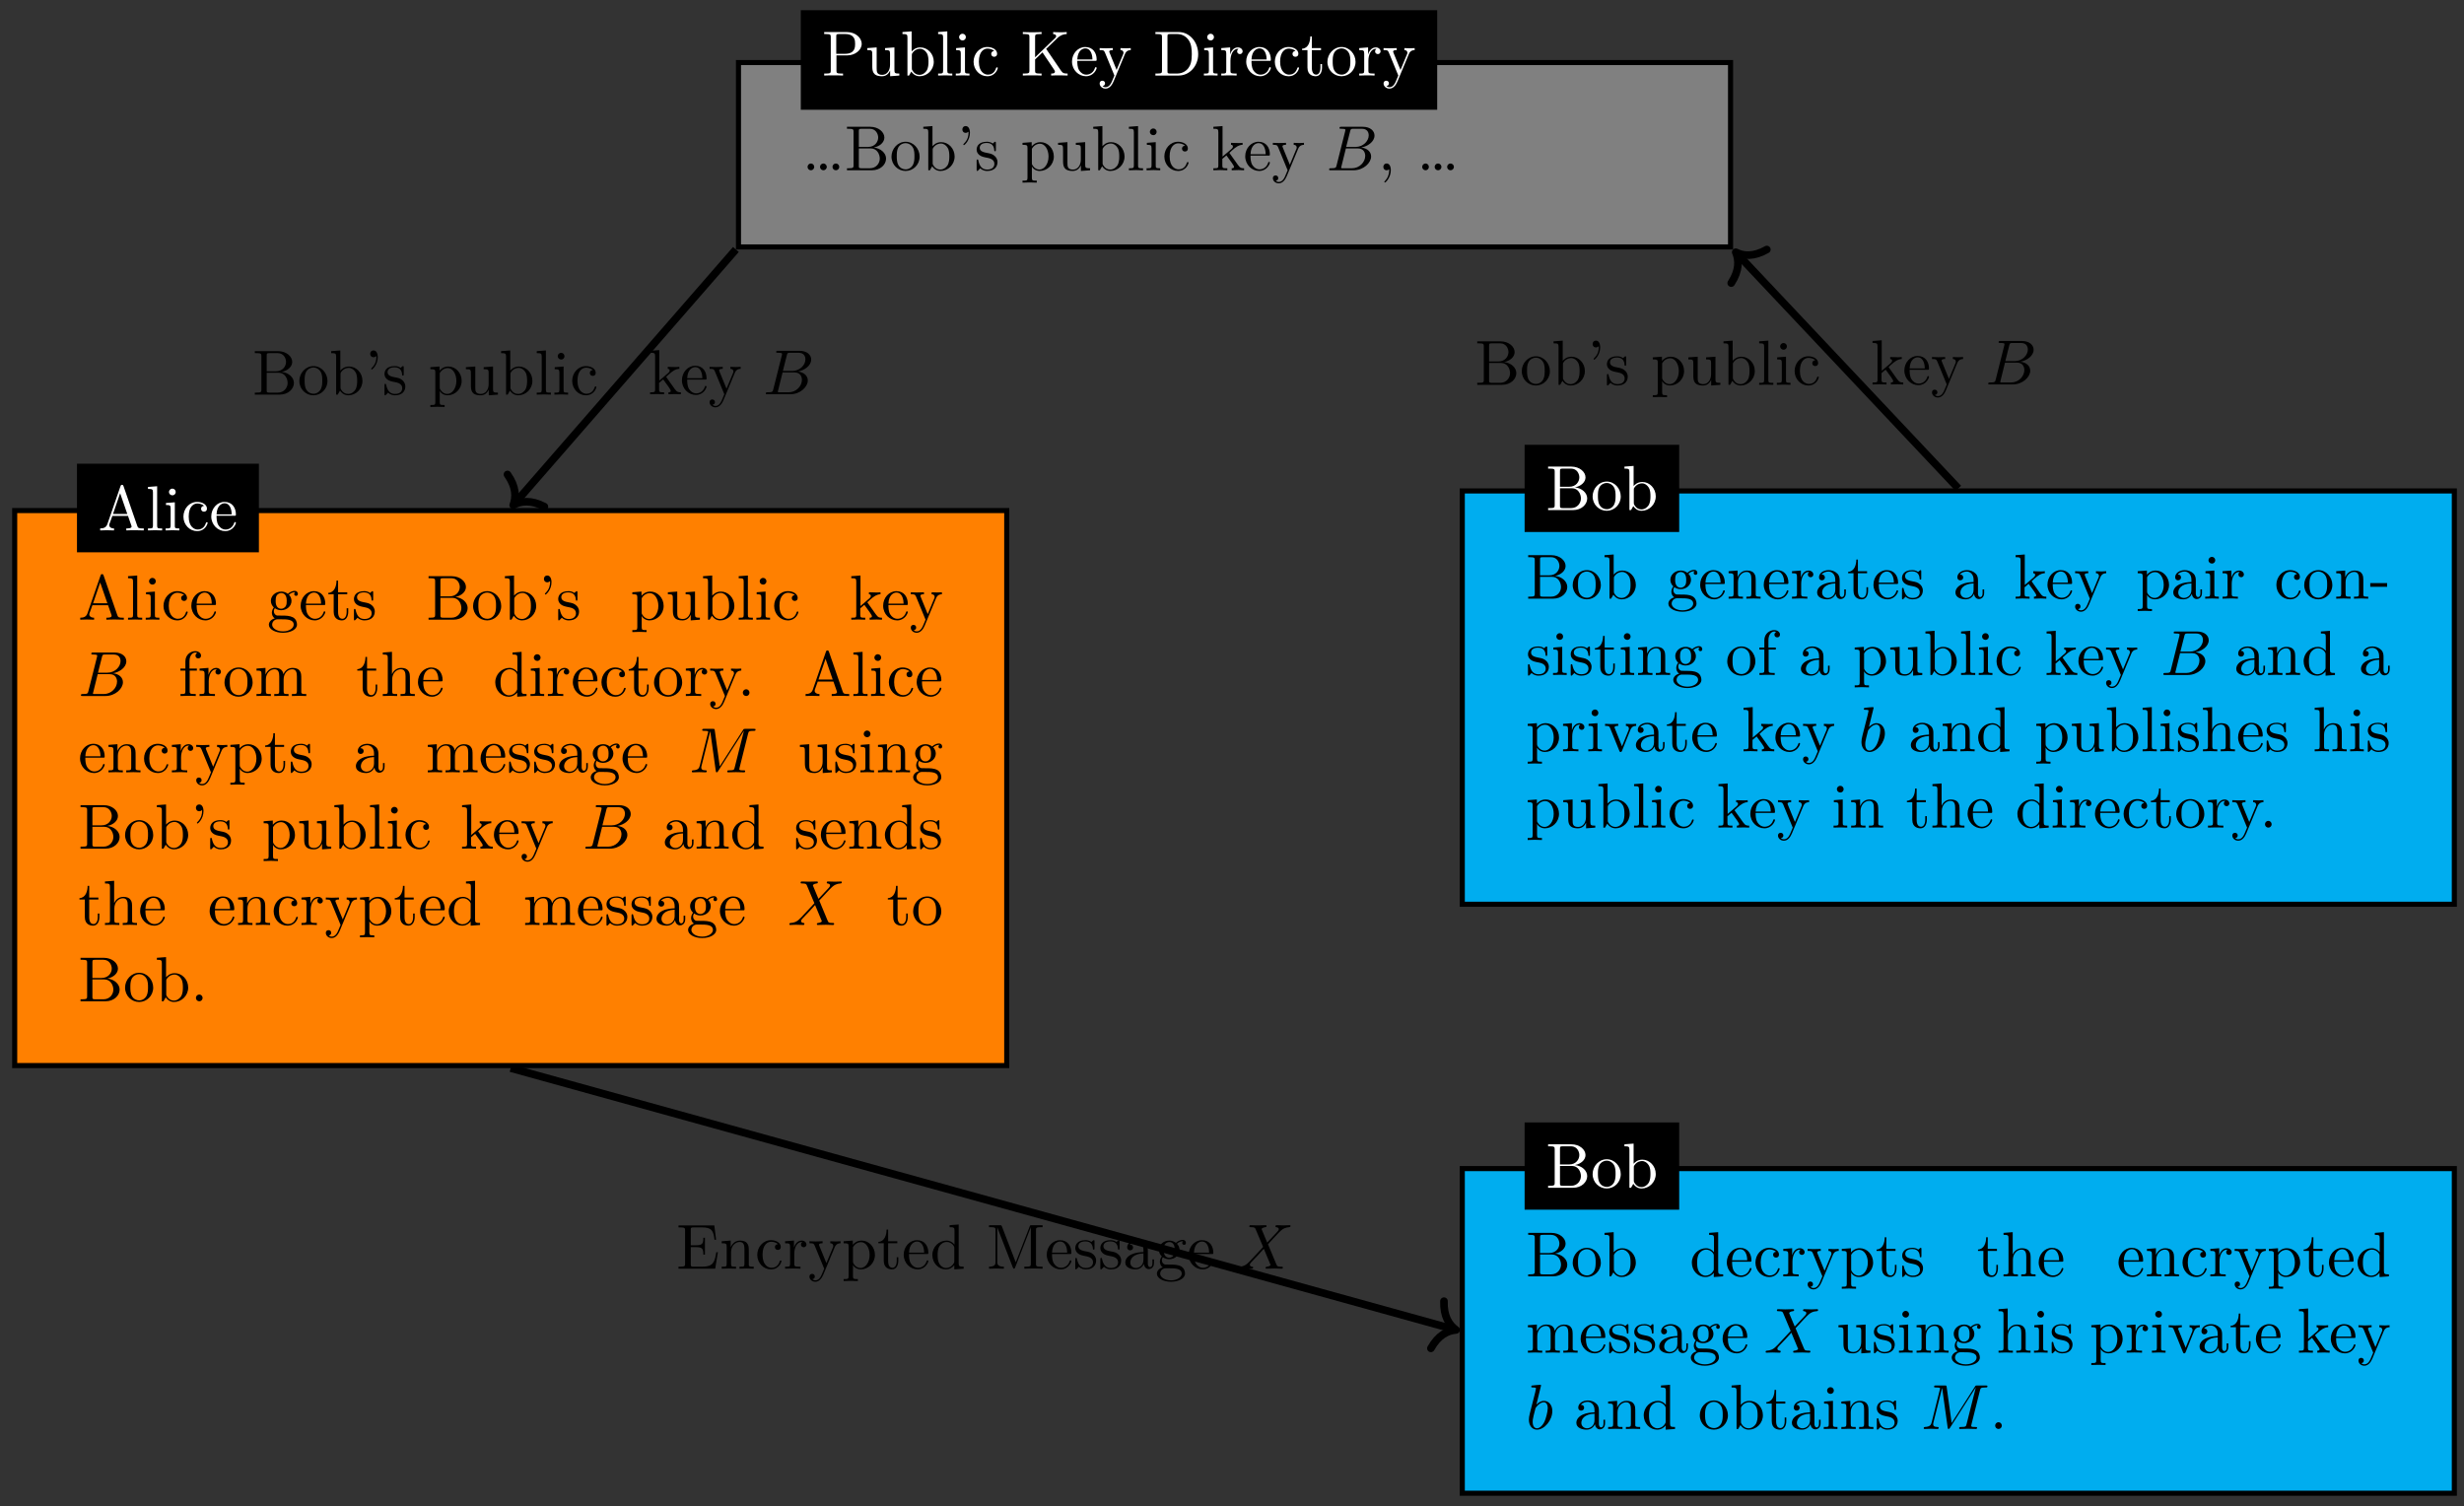 <?xml version="1.0" encoding="UTF-8"?>
<svg xmlns="http://www.w3.org/2000/svg" xmlns:xlink="http://www.w3.org/1999/xlink" width="386" height="236" viewBox="0 0 386 236">
<rect x="0" y="0" width="386" height="236" fill="#333333" stroke="none"/>
<defs>
<g>
<g id="glyph-0-0">
</g>
<g id="glyph-0-1">
<path d="M 6.484 -1.828 C 6.484 -2.688 5.672 -3.438 4.562 -3.562 C 5.531 -3.75 6.219 -4.391 6.219 -5.125 C 6.219 -5.984 5.297 -6.812 4 -6.812 L 0.359 -6.812 L 0.359 -6.5 L 0.594 -6.5 C 1.359 -6.5 1.391 -6.391 1.391 -6.031 L 1.391 -0.781 C 1.391 -0.422 1.359 -0.312 0.594 -0.312 L 0.359 -0.312 L 0.359 0 L 4.266 0 C 5.594 0 6.484 -0.891 6.484 -1.828 Z M 5.25 -5.125 C 5.25 -4.484 4.766 -3.656 3.656 -3.656 L 2.219 -3.656 L 2.219 -6.094 C 2.219 -6.438 2.234 -6.5 2.703 -6.5 L 3.938 -6.5 C 4.906 -6.5 5.25 -5.656 5.25 -5.125 Z M 5.5 -1.828 C 5.5 -1.125 4.969 -0.312 3.953 -0.312 L 2.703 -0.312 C 2.234 -0.312 2.219 -0.375 2.219 -0.703 L 2.219 -3.422 L 4.094 -3.422 C 5.078 -3.422 5.5 -2.5 5.5 -1.828 Z M 5.5 -1.828 "/>
</g>
<g id="glyph-0-2">
<path d="M 4.688 -2.141 C 4.688 -3.406 3.703 -4.469 2.5 -4.469 C 1.25 -4.469 0.281 -3.375 0.281 -2.141 C 0.281 -0.844 1.312 0.109 2.484 0.109 C 3.688 0.109 4.688 -0.875 4.688 -2.141 Z M 3.875 -2.219 C 3.875 -1.859 3.875 -1.312 3.656 -0.875 C 3.422 -0.422 2.984 -0.141 2.5 -0.141 C 2.062 -0.141 1.625 -0.344 1.359 -0.812 C 1.109 -1.25 1.109 -1.859 1.109 -2.219 C 1.109 -2.609 1.109 -3.141 1.344 -3.578 C 1.609 -4.031 2.078 -4.25 2.484 -4.25 C 2.922 -4.25 3.344 -4.031 3.609 -3.594 C 3.875 -3.172 3.875 -2.594 3.875 -2.219 Z M 3.875 -2.219 "/>
</g>
<g id="glyph-0-3">
<path d="M 5.188 -2.156 C 5.188 -3.422 4.219 -4.406 3.078 -4.406 C 2.297 -4.406 1.875 -3.938 1.719 -3.766 L 1.719 -6.922 L 0.281 -6.812 L 0.281 -6.5 C 0.984 -6.5 1.062 -6.438 1.062 -5.938 L 1.062 0 L 1.312 0 L 1.672 -0.625 C 1.812 -0.391 2.234 0.109 2.969 0.109 C 4.156 0.109 5.188 -0.875 5.188 -2.156 Z M 4.359 -2.156 C 4.359 -1.797 4.344 -1.203 4.062 -0.75 C 3.844 -0.438 3.469 -0.109 2.938 -0.109 C 2.484 -0.109 2.125 -0.344 1.891 -0.719 C 1.75 -0.922 1.75 -0.953 1.75 -1.141 L 1.75 -3.188 C 1.75 -3.375 1.75 -3.391 1.859 -3.547 C 2.25 -4.109 2.797 -4.188 3.031 -4.188 C 3.484 -4.188 3.844 -3.922 4.078 -3.547 C 4.344 -3.141 4.359 -2.578 4.359 -2.156 Z M 4.359 -2.156 "/>
</g>
<g id="glyph-0-4">
<path d="M 4.828 -4.031 C 4.828 -4.203 4.719 -4.516 4.328 -4.516 C 4.125 -4.516 3.688 -4.453 3.266 -4.047 C 2.844 -4.375 2.438 -4.406 2.219 -4.406 C 1.281 -4.406 0.594 -3.719 0.594 -2.953 C 0.594 -2.516 0.812 -2.141 1.062 -1.922 C 0.938 -1.781 0.75 -1.453 0.75 -1.094 C 0.75 -0.781 0.891 -0.406 1.203 -0.203 C 0.594 -0.047 0.281 0.391 0.281 0.781 C 0.281 1.5 1.266 2.047 2.484 2.047 C 3.656 2.047 4.688 1.547 4.688 0.766 C 4.688 0.422 4.562 -0.094 4.047 -0.375 C 3.516 -0.641 2.938 -0.641 2.328 -0.641 C 2.078 -0.641 1.656 -0.641 1.578 -0.656 C 1.266 -0.703 1.062 -1 1.062 -1.328 C 1.062 -1.359 1.062 -1.594 1.219 -1.797 C 1.609 -1.516 2.031 -1.484 2.219 -1.484 C 3.141 -1.484 3.828 -2.172 3.828 -2.938 C 3.828 -3.312 3.672 -3.672 3.422 -3.906 C 3.781 -4.25 4.141 -4.297 4.312 -4.297 C 4.312 -4.297 4.391 -4.297 4.422 -4.281 C 4.312 -4.25 4.25 -4.141 4.25 -4.016 C 4.25 -3.844 4.391 -3.734 4.547 -3.734 C 4.641 -3.734 4.828 -3.797 4.828 -4.031 Z M 3.078 -2.953 C 3.078 -2.688 3.078 -2.359 2.922 -2.109 C 2.844 -2 2.609 -1.719 2.219 -1.719 C 1.344 -1.719 1.344 -2.719 1.344 -2.938 C 1.344 -3.203 1.359 -3.531 1.5 -3.781 C 1.578 -3.891 1.812 -4.172 2.219 -4.172 C 3.078 -4.172 3.078 -3.188 3.078 -2.953 Z M 4.172 0.781 C 4.172 1.328 3.469 1.828 2.5 1.828 C 1.484 1.828 0.797 1.312 0.797 0.781 C 0.797 0.328 1.172 -0.047 1.609 -0.062 L 2.203 -0.062 C 3.062 -0.062 4.172 -0.062 4.172 0.781 Z M 4.172 0.781 "/>
</g>
<g id="glyph-0-5">
<path d="M 4.141 -1.188 C 4.141 -1.281 4.062 -1.312 4 -1.312 C 3.922 -1.312 3.891 -1.25 3.875 -1.172 C 3.531 -0.141 2.625 -0.141 2.531 -0.141 C 2.031 -0.141 1.641 -0.438 1.406 -0.812 C 1.109 -1.281 1.109 -1.938 1.109 -2.297 L 3.891 -2.297 C 4.109 -2.297 4.141 -2.297 4.141 -2.516 C 4.141 -3.5 3.594 -4.469 2.359 -4.469 C 1.203 -4.469 0.281 -3.438 0.281 -2.188 C 0.281 -0.859 1.328 0.109 2.469 0.109 C 3.688 0.109 4.141 -1 4.141 -1.188 Z M 3.484 -2.516 L 1.109 -2.516 C 1.172 -4 2.016 -4.25 2.359 -4.25 C 3.375 -4.25 3.484 -2.906 3.484 -2.516 Z M 3.484 -2.516 "/>
</g>
<g id="glyph-0-6">
<path d="M 5.328 0 L 5.328 -0.312 C 4.812 -0.312 4.562 -0.312 4.562 -0.609 L 4.562 -2.516 C 4.562 -3.375 4.562 -3.672 4.25 -4.031 C 4.109 -4.203 3.781 -4.406 3.203 -4.406 C 2.469 -4.406 2 -3.984 1.719 -3.359 L 1.719 -4.406 L 0.312 -4.297 L 0.312 -3.984 C 1.016 -3.984 1.094 -3.922 1.094 -3.422 L 1.094 -0.75 C 1.094 -0.312 0.984 -0.312 0.312 -0.312 L 0.312 0 L 1.453 -0.031 L 2.562 0 L 2.562 -0.312 C 1.891 -0.312 1.781 -0.312 1.781 -0.75 L 1.781 -2.594 C 1.781 -3.625 2.5 -4.188 3.125 -4.188 C 3.766 -4.188 3.875 -3.656 3.875 -3.078 L 3.875 -0.75 C 3.875 -0.312 3.766 -0.312 3.094 -0.312 L 3.094 0 L 4.219 -0.031 Z M 5.328 0 "/>
</g>
<g id="glyph-0-7">
<path d="M 3.625 -3.797 C 3.625 -4.109 3.312 -4.406 2.891 -4.406 C 2.156 -4.406 1.797 -3.734 1.672 -3.312 L 1.672 -4.406 L 0.281 -4.297 L 0.281 -3.984 C 0.984 -3.984 1.062 -3.922 1.062 -3.422 L 1.062 -0.75 C 1.062 -0.312 0.953 -0.312 0.281 -0.312 L 0.281 0 L 1.422 -0.031 C 1.812 -0.031 2.281 -0.031 2.688 0 L 2.688 -0.312 L 2.469 -0.312 C 1.734 -0.312 1.719 -0.422 1.719 -0.781 L 1.719 -2.312 C 1.719 -3.297 2.141 -4.188 2.891 -4.188 C 2.953 -4.188 2.984 -4.188 3 -4.172 C 2.969 -4.172 2.766 -4.047 2.766 -3.781 C 2.766 -3.516 2.984 -3.359 3.203 -3.359 C 3.375 -3.359 3.625 -3.484 3.625 -3.797 Z M 3.625 -3.797 "/>
</g>
<g id="glyph-0-8">
<path d="M 4.812 -0.891 L 4.812 -1.453 L 4.562 -1.453 L 4.562 -0.891 C 4.562 -0.312 4.312 -0.25 4.203 -0.25 C 3.875 -0.25 3.844 -0.703 3.844 -0.75 L 3.844 -2.734 C 3.844 -3.156 3.844 -3.547 3.484 -3.922 C 3.094 -4.312 2.594 -4.469 2.109 -4.469 C 1.297 -4.469 0.609 -4 0.609 -3.344 C 0.609 -3.047 0.812 -2.875 1.062 -2.875 C 1.344 -2.875 1.531 -3.078 1.531 -3.328 C 1.531 -3.453 1.469 -3.781 1.016 -3.781 C 1.281 -4.141 1.781 -4.25 2.094 -4.25 C 2.578 -4.25 3.156 -3.859 3.156 -2.969 L 3.156 -2.609 C 2.641 -2.578 1.938 -2.547 1.312 -2.25 C 0.562 -1.906 0.312 -1.391 0.312 -0.953 C 0.312 -0.141 1.281 0.109 1.906 0.109 C 2.578 0.109 3.031 -0.297 3.219 -0.75 C 3.266 -0.359 3.531 0.062 4 0.062 C 4.203 0.062 4.812 -0.078 4.812 -0.891 Z M 3.156 -1.391 C 3.156 -0.453 2.438 -0.109 1.984 -0.109 C 1.5 -0.109 1.094 -0.453 1.094 -0.953 C 1.094 -1.5 1.5 -2.328 3.156 -2.391 Z M 3.156 -1.391 "/>
</g>
<g id="glyph-0-9">
<path d="M 3.312 -1.234 L 3.312 -1.797 L 3.062 -1.797 L 3.062 -1.25 C 3.062 -0.516 2.766 -0.141 2.391 -0.141 C 1.719 -0.141 1.719 -1.047 1.719 -1.219 L 1.719 -3.984 L 3.156 -3.984 L 3.156 -4.297 L 1.719 -4.297 L 1.719 -6.125 L 1.469 -6.125 C 1.469 -5.312 1.172 -4.25 0.188 -4.203 L 0.188 -3.984 L 1.031 -3.984 L 1.031 -1.234 C 1.031 -0.016 1.969 0.109 2.328 0.109 C 3.031 0.109 3.312 -0.594 3.312 -1.234 Z M 3.312 -1.234 "/>
</g>
<g id="glyph-0-10">
<path d="M 3.594 -1.281 C 3.594 -1.797 3.297 -2.109 3.172 -2.219 C 2.844 -2.547 2.453 -2.625 2.031 -2.703 C 1.469 -2.812 0.812 -2.938 0.812 -3.516 C 0.812 -3.875 1.062 -4.281 1.922 -4.281 C 3.016 -4.281 3.078 -3.375 3.094 -3.078 C 3.094 -2.984 3.203 -2.984 3.203 -2.984 C 3.344 -2.984 3.344 -3.031 3.344 -3.219 L 3.344 -4.234 C 3.344 -4.391 3.344 -4.469 3.234 -4.469 C 3.188 -4.469 3.156 -4.469 3.031 -4.344 C 3 -4.312 2.906 -4.219 2.859 -4.188 C 2.484 -4.469 2.078 -4.469 1.922 -4.469 C 0.703 -4.469 0.328 -3.797 0.328 -3.234 C 0.328 -2.891 0.484 -2.609 0.75 -2.391 C 1.078 -2.141 1.359 -2.078 2.078 -1.938 C 2.297 -1.891 3.109 -1.734 3.109 -1.016 C 3.109 -0.516 2.766 -0.109 1.984 -0.109 C 1.141 -0.109 0.781 -0.672 0.594 -1.531 C 0.562 -1.656 0.562 -1.688 0.453 -1.688 C 0.328 -1.688 0.328 -1.625 0.328 -1.453 L 0.328 -0.125 C 0.328 0.047 0.328 0.109 0.438 0.109 C 0.484 0.109 0.5 0.094 0.688 -0.094 C 0.703 -0.109 0.703 -0.125 0.891 -0.312 C 1.328 0.094 1.781 0.109 1.984 0.109 C 3.125 0.109 3.594 -0.562 3.594 -1.281 Z M 3.594 -1.281 "/>
</g>
<g id="glyph-0-11">
<path d="M 5.094 0 L 5.094 -0.312 C 4.719 -0.312 4.5 -0.312 4.125 -0.844 L 2.859 -2.625 C 2.844 -2.641 2.797 -2.703 2.797 -2.734 C 2.797 -2.766 3.516 -3.375 3.609 -3.453 C 4.234 -3.953 4.656 -3.984 4.859 -3.984 L 4.859 -4.297 C 4.578 -4.266 4.453 -4.266 4.172 -4.266 C 3.812 -4.266 3.188 -4.281 3.047 -4.297 L 3.047 -3.984 C 3.234 -3.984 3.344 -3.875 3.344 -3.734 C 3.344 -3.531 3.203 -3.422 3.125 -3.344 L 1.719 -2.141 L 1.719 -6.922 L 0.281 -6.812 L 0.281 -6.5 C 0.984 -6.5 1.062 -6.438 1.062 -5.938 L 1.062 -0.75 C 1.062 -0.312 0.953 -0.312 0.281 -0.312 L 0.281 0 L 1.359 -0.031 L 2.469 0 L 2.469 -0.312 C 1.797 -0.312 1.688 -0.312 1.688 -0.75 L 1.688 -1.781 L 2.328 -2.328 C 3.094 -1.281 3.516 -0.719 3.516 -0.531 C 3.516 -0.344 3.344 -0.312 3.156 -0.312 L 3.156 0 L 4.234 -0.031 C 4.516 -0.031 4.812 -0.016 5.094 0 Z M 5.094 0 "/>
</g>
<g id="glyph-0-12">
<path d="M 5.062 -3.984 L 5.062 -4.297 C 4.828 -4.281 4.547 -4.266 4.312 -4.266 L 3.453 -4.297 L 3.453 -3.984 C 3.766 -3.984 3.922 -3.812 3.922 -3.562 C 3.922 -3.453 3.906 -3.438 3.859 -3.312 L 2.844 -0.875 L 1.75 -3.547 C 1.703 -3.656 1.688 -3.688 1.688 -3.734 C 1.688 -3.984 2.047 -3.984 2.25 -3.984 L 2.25 -4.297 L 1.156 -4.266 C 0.891 -4.266 0.484 -4.281 0.188 -4.297 L 0.188 -3.984 C 0.672 -3.984 0.859 -3.984 1 -3.641 L 2.5 0 L 2.25 0.594 C 2.031 1.141 1.75 1.828 1.109 1.828 C 1.062 1.828 0.828 1.828 0.641 1.641 C 0.953 1.609 1.031 1.391 1.031 1.219 C 1.031 0.969 0.844 0.812 0.609 0.812 C 0.406 0.812 0.188 0.938 0.188 1.234 C 0.188 1.688 0.609 2.047 1.109 2.047 C 1.734 2.047 2.141 1.469 2.375 0.906 L 4.141 -3.344 C 4.391 -3.984 4.906 -3.984 5.062 -3.984 Z M 5.062 -3.984 "/>
</g>
<g id="glyph-0-13">
<path d="M 5.188 -2.156 C 5.188 -3.422 4.234 -4.406 3.109 -4.406 C 2.328 -4.406 1.906 -3.969 1.719 -3.75 L 1.719 -4.406 L 0.281 -4.297 L 0.281 -3.984 C 0.984 -3.984 1.062 -3.922 1.062 -3.484 L 1.062 1.172 C 1.062 1.625 0.953 1.625 0.281 1.625 L 0.281 1.938 L 1.391 1.906 L 2.516 1.938 L 2.516 1.625 C 1.859 1.625 1.75 1.625 1.75 1.172 L 1.75 -0.594 C 1.797 -0.422 2.219 0.109 2.969 0.109 C 4.156 0.109 5.188 -0.875 5.188 -2.156 Z M 4.359 -2.156 C 4.359 -0.953 3.672 -0.109 2.938 -0.109 C 2.531 -0.109 2.156 -0.312 1.891 -0.719 C 1.75 -0.922 1.75 -0.938 1.75 -1.141 L 1.75 -3.359 C 2.031 -3.875 2.516 -4.156 3.031 -4.156 C 3.766 -4.156 4.359 -3.281 4.359 -2.156 Z M 4.359 -2.156 "/>
</g>
<g id="glyph-0-14">
<path d="M 2.469 0 L 2.469 -0.312 C 1.797 -0.312 1.766 -0.359 1.766 -0.75 L 1.766 -4.406 L 0.375 -4.297 L 0.375 -3.984 C 1.016 -3.984 1.109 -3.922 1.109 -3.438 L 1.109 -0.75 C 1.109 -0.312 1 -0.312 0.328 -0.312 L 0.328 0 L 1.422 -0.031 C 1.781 -0.031 2.125 -0.016 2.469 0 Z M 1.906 -6.016 C 1.906 -6.297 1.688 -6.547 1.391 -6.547 C 1.047 -6.547 0.844 -6.266 0.844 -6.016 C 0.844 -5.75 1.078 -5.5 1.375 -5.5 C 1.719 -5.5 1.906 -5.766 1.906 -6.016 Z M 1.906 -6.016 "/>
</g>
<g id="glyph-0-15">
<path d="M 4.141 -1.188 C 4.141 -1.281 4.031 -1.281 4 -1.281 C 3.922 -1.281 3.891 -1.25 3.875 -1.188 C 3.594 -0.266 2.938 -0.141 2.578 -0.141 C 2.047 -0.141 1.172 -0.562 1.172 -2.172 C 1.172 -3.797 1.984 -4.219 2.516 -4.219 C 2.609 -4.219 3.234 -4.203 3.578 -3.844 C 3.172 -3.812 3.109 -3.516 3.109 -3.391 C 3.109 -3.125 3.297 -2.938 3.562 -2.938 C 3.828 -2.938 4.031 -3.094 4.031 -3.406 C 4.031 -4.078 3.266 -4.469 2.5 -4.469 C 1.25 -4.469 0.344 -3.391 0.344 -2.156 C 0.344 -0.875 1.328 0.109 2.484 0.109 C 3.812 0.109 4.141 -1.094 4.141 -1.188 Z M 4.141 -1.188 "/>
</g>
<g id="glyph-0-16">
<path d="M 2.75 -1.859 L 2.75 -2.438 L 0.109 -2.438 L 0.109 -1.859 Z M 2.75 -1.859 "/>
</g>
<g id="glyph-0-17">
<path d="M 3.562 -6.328 C 3.562 -6.703 3.188 -7.031 2.656 -7.031 C 1.969 -7.031 1.109 -6.5 1.109 -5.438 L 1.109 -4.297 L 0.328 -4.297 L 0.328 -3.984 L 1.109 -3.984 L 1.109 -0.75 C 1.109 -0.312 1 -0.312 0.344 -0.312 L 0.344 0 L 1.469 -0.031 C 1.875 -0.031 2.344 -0.031 2.734 0 L 2.734 -0.312 L 2.531 -0.312 C 1.797 -0.312 1.781 -0.422 1.781 -0.781 L 1.781 -3.984 L 2.906 -3.984 L 2.906 -4.297 L 1.75 -4.297 L 1.75 -5.453 C 1.75 -6.328 2.219 -6.812 2.656 -6.812 C 2.688 -6.812 2.844 -6.812 2.984 -6.734 C 2.875 -6.703 2.688 -6.562 2.688 -6.312 C 2.688 -6.094 2.844 -5.891 3.125 -5.891 C 3.406 -5.891 3.562 -6.094 3.562 -6.328 Z M 3.562 -6.328 "/>
</g>
<g id="glyph-0-18">
<path d="M 5.328 0 L 5.328 -0.312 C 4.641 -0.312 4.562 -0.375 4.562 -0.875 L 4.562 -4.406 L 3.094 -4.297 L 3.094 -3.984 C 3.781 -3.984 3.875 -3.922 3.875 -3.422 L 3.875 -1.656 C 3.875 -0.781 3.391 -0.109 2.656 -0.109 C 1.828 -0.109 1.781 -0.578 1.781 -1.094 L 1.781 -4.406 L 0.312 -4.297 L 0.312 -3.984 C 1.094 -3.984 1.094 -3.953 1.094 -3.078 L 1.094 -1.578 C 1.094 -0.797 1.094 0.109 2.609 0.109 C 3.172 0.109 3.609 -0.172 3.891 -0.781 L 3.891 0.109 Z M 5.328 0 "/>
</g>
<g id="glyph-0-19">
<path d="M 2.547 0 L 2.547 -0.312 C 1.875 -0.312 1.766 -0.312 1.766 -0.75 L 1.766 -6.922 L 0.328 -6.812 L 0.328 -6.5 C 1.031 -6.5 1.109 -6.438 1.109 -5.938 L 1.109 -0.75 C 1.109 -0.312 1 -0.312 0.328 -0.312 L 0.328 0 L 1.438 -0.031 Z M 2.547 0 "/>
</g>
<g id="glyph-0-20">
<path d="M 5.25 0 L 5.25 -0.312 C 4.562 -0.312 4.469 -0.375 4.469 -0.875 L 4.469 -6.922 L 3.047 -6.812 L 3.047 -6.5 C 3.734 -6.5 3.812 -6.438 3.812 -5.938 L 3.812 -3.781 C 3.531 -4.141 3.094 -4.406 2.562 -4.406 C 1.391 -4.406 0.344 -3.422 0.344 -2.141 C 0.344 -0.875 1.312 0.109 2.453 0.109 C 3.094 0.109 3.531 -0.234 3.781 -0.547 L 3.781 0.109 Z M 3.781 -1.172 C 3.781 -1 3.781 -0.984 3.672 -0.812 C 3.375 -0.328 2.938 -0.109 2.5 -0.109 C 2.047 -0.109 1.688 -0.375 1.453 -0.75 C 1.203 -1.156 1.172 -1.719 1.172 -2.141 C 1.172 -2.5 1.188 -3.094 1.469 -3.547 C 1.688 -3.859 2.062 -4.188 2.609 -4.188 C 2.953 -4.188 3.375 -4.031 3.672 -3.594 C 3.781 -3.422 3.781 -3.406 3.781 -3.219 Z M 3.781 -1.172 "/>
</g>
<g id="glyph-0-21">
<path d="M 5.062 -3.984 L 5.062 -4.297 C 4.828 -4.281 4.547 -4.266 4.312 -4.266 L 3.453 -4.297 L 3.453 -3.984 C 3.812 -3.984 3.922 -3.75 3.922 -3.562 C 3.922 -3.469 3.906 -3.422 3.875 -3.312 L 2.844 -0.781 L 1.734 -3.562 C 1.672 -3.688 1.672 -3.734 1.672 -3.734 C 1.672 -3.984 2.062 -3.984 2.25 -3.984 L 2.25 -4.297 L 1.156 -4.266 C 0.891 -4.266 0.484 -4.281 0.188 -4.297 L 0.188 -3.984 C 0.812 -3.984 0.859 -3.922 0.984 -3.625 L 2.422 -0.078 C 2.484 0.062 2.5 0.109 2.625 0.109 C 2.766 0.109 2.797 0.016 2.844 -0.078 L 4.141 -3.312 C 4.234 -3.547 4.406 -3.984 5.062 -3.984 Z M 5.062 -3.984 "/>
</g>
<g id="glyph-0-22">
<path d="M 5.328 0 L 5.328 -0.312 C 4.812 -0.312 4.562 -0.312 4.562 -0.609 L 4.562 -2.516 C 4.562 -3.375 4.562 -3.672 4.25 -4.031 C 4.109 -4.203 3.781 -4.406 3.203 -4.406 C 2.359 -4.406 1.922 -3.812 1.766 -3.453 L 1.75 -3.453 L 1.75 -6.922 L 0.312 -6.812 L 0.312 -6.5 C 1.016 -6.5 1.094 -6.438 1.094 -5.938 L 1.094 -0.75 C 1.094 -0.312 0.984 -0.312 0.312 -0.312 L 0.312 0 L 1.453 -0.031 L 2.562 0 L 2.562 -0.312 C 1.891 -0.312 1.781 -0.312 1.781 -0.75 L 1.781 -2.594 C 1.781 -3.625 2.5 -4.188 3.125 -4.188 C 3.766 -4.188 3.875 -3.656 3.875 -3.078 L 3.875 -0.75 C 3.875 -0.312 3.766 -0.312 3.094 -0.312 L 3.094 0 L 4.219 -0.031 Z M 5.328 0 "/>
</g>
<g id="glyph-0-23">
<path d="M 1.906 -0.531 C 1.906 -0.812 1.672 -1.062 1.391 -1.062 C 1.094 -1.062 0.859 -0.812 0.859 -0.531 C 0.859 -0.234 1.094 0 1.391 0 C 1.672 0 1.906 -0.234 1.906 -0.531 Z M 1.906 -0.531 "/>
</g>
<g id="glyph-0-24">
<path d="M 1.906 -0.531 C 1.906 -0.812 1.672 -1.062 1.391 -1.062 C 1.094 -1.062 0.859 -0.812 0.859 -0.531 C 0.859 -0.234 1.094 0 1.391 0 C 1.672 0 1.906 -0.234 1.906 -0.531 Z M 3.875 -0.531 C 3.875 -0.812 3.625 -1.062 3.344 -1.062 C 3.047 -1.062 2.812 -0.812 2.812 -0.531 C 2.812 -0.234 3.047 0 3.344 0 C 3.625 0 3.875 -0.234 3.875 -0.531 Z M 5.828 -0.531 C 5.828 -0.812 5.578 -1.062 5.297 -1.062 C 5 -1.062 4.766 -0.812 4.766 -0.531 C 4.766 -0.234 5 0 5.297 0 C 5.578 0 5.828 -0.234 5.828 -0.531 Z M 5.828 -0.531 "/>
</g>
<g id="glyph-0-25">
<path d="M 2.047 -5.875 C 2.047 -6.469 1.812 -6.922 1.391 -6.922 C 1.031 -6.922 0.859 -6.656 0.859 -6.391 C 0.859 -6.125 1.031 -5.859 1.391 -5.859 C 1.578 -5.859 1.719 -5.969 1.781 -6.016 C 1.797 -6.047 1.812 -6.047 1.812 -6.047 C 1.812 -6.047 1.828 -5.906 1.828 -5.875 C 1.828 -5.547 1.766 -4.828 1.141 -4.219 C 1.016 -4.094 1.016 -4.078 1.016 -4.047 C 1.016 -3.984 1.062 -3.938 1.109 -3.938 C 1.219 -3.938 2.047 -4.688 2.047 -5.875 Z M 2.047 -5.875 "/>
</g>
<g id="glyph-0-26">
<path d="M 2.031 -0.016 C 2.031 -0.641 1.781 -1.062 1.391 -1.062 C 1.031 -1.062 0.859 -0.781 0.859 -0.531 C 0.859 -0.266 1.031 0 1.391 0 C 1.531 0 1.672 -0.062 1.781 -0.156 C 1.797 0.625 1.531 1.234 1.094 1.703 C 1.031 1.766 1.016 1.781 1.016 1.812 C 1.016 1.891 1.062 1.922 1.109 1.922 C 1.234 1.922 2.031 1.141 2.031 -0.016 Z M 2.031 -0.016 "/>
</g>
<g id="glyph-0-27">
<path d="M 6.219 -4.953 C 6.219 -5.938 5.234 -6.812 3.875 -6.812 L 0.344 -6.812 L 0.344 -6.5 L 0.594 -6.5 C 1.359 -6.5 1.375 -6.391 1.375 -6.031 L 1.375 -0.781 C 1.375 -0.422 1.359 -0.312 0.594 -0.312 L 0.344 -0.312 L 0.344 0 C 0.703 -0.031 1.438 -0.031 1.812 -0.031 C 2.188 -0.031 2.938 -0.031 3.297 0 L 3.297 -0.312 L 3.047 -0.312 C 2.281 -0.312 2.266 -0.422 2.266 -0.781 L 2.266 -3.156 L 3.953 -3.156 C 5.141 -3.156 6.219 -3.953 6.219 -4.953 Z M 5.188 -4.953 C 5.188 -4.484 5.188 -3.406 3.609 -3.406 L 2.234 -3.406 L 2.234 -6.094 C 2.234 -6.438 2.25 -6.5 2.719 -6.5 L 3.609 -6.5 C 5.188 -6.5 5.188 -5.438 5.188 -4.953 Z M 5.188 -4.953 "/>
</g>
<g id="glyph-0-28">
<path d="M 7.344 0 L 7.344 -0.312 C 6.797 -0.312 6.594 -0.344 6.297 -0.781 L 3.984 -4.172 L 5.781 -5.906 C 5.859 -5.984 6.391 -6.484 7.203 -6.5 L 7.203 -6.812 C 6.938 -6.781 6.625 -6.781 6.344 -6.781 C 5.984 -6.781 5.422 -6.781 5.078 -6.812 L 5.078 -6.5 C 5.484 -6.484 5.547 -6.266 5.547 -6.172 C 5.547 -6.016 5.438 -5.906 5.359 -5.844 L 2.25 -2.859 L 2.25 -6.031 C 2.25 -6.391 2.266 -6.5 3.031 -6.5 L 3.266 -6.5 L 3.266 -6.812 C 2.922 -6.781 2.188 -6.781 1.797 -6.781 C 1.422 -6.781 0.672 -6.781 0.328 -6.812 L 0.328 -6.5 L 0.562 -6.5 C 1.328 -6.5 1.359 -6.391 1.359 -6.031 L 1.359 -0.781 C 1.359 -0.422 1.328 -0.312 0.562 -0.312 L 0.328 -0.312 L 0.328 0 C 0.672 -0.031 1.422 -0.031 1.797 -0.031 C 2.172 -0.031 2.922 -0.031 3.266 0 L 3.266 -0.312 L 3.031 -0.312 C 2.266 -0.312 2.25 -0.422 2.25 -0.781 L 2.25 -2.516 L 3.406 -3.625 L 5.203 -0.953 C 5.266 -0.859 5.359 -0.734 5.359 -0.609 C 5.359 -0.312 4.969 -0.312 4.766 -0.312 L 4.766 0 C 5.109 -0.031 5.812 -0.031 6.188 -0.031 Z M 7.344 0 "/>
</g>
<g id="glyph-0-29">
<path d="M 7.047 -3.344 C 7.047 -5.25 5.703 -6.812 4 -6.812 L 0.344 -6.812 L 0.344 -6.5 L 0.594 -6.5 C 1.359 -6.5 1.375 -6.391 1.375 -6.031 L 1.375 -0.781 C 1.375 -0.422 1.359 -0.312 0.594 -0.312 L 0.344 -0.312 L 0.344 0 L 4 0 C 5.672 0 7.047 -1.469 7.047 -3.344 Z M 6.047 -3.344 C 6.047 -2.25 5.859 -1.641 5.5 -1.156 C 5.297 -0.891 4.734 -0.312 3.734 -0.312 L 2.719 -0.312 C 2.25 -0.312 2.234 -0.375 2.234 -0.703 L 2.234 -6.094 C 2.234 -6.438 2.25 -6.5 2.719 -6.5 L 3.719 -6.5 C 4.344 -6.5 5.031 -6.281 5.531 -5.578 C 5.969 -4.984 6.047 -4.125 6.047 -3.344 Z M 6.047 -3.344 "/>
</g>
<g id="glyph-0-30">
<path d="M 7.141 0 L 7.141 -0.312 L 6.969 -0.312 C 6.375 -0.312 6.234 -0.375 6.125 -0.703 L 3.969 -6.938 C 3.922 -7.062 3.891 -7.141 3.734 -7.141 C 3.578 -7.141 3.547 -7.078 3.5 -6.938 L 1.438 -0.984 C 1.25 -0.469 0.859 -0.312 0.312 -0.312 L 0.312 0 L 1.328 -0.031 L 2.484 0 L 2.484 -0.312 C 1.984 -0.312 1.734 -0.562 1.734 -0.812 C 1.734 -0.844 1.75 -0.953 1.75 -0.969 L 2.219 -2.266 L 4.672 -2.266 L 5.203 -0.75 C 5.219 -0.703 5.234 -0.641 5.234 -0.609 C 5.234 -0.312 4.672 -0.312 4.406 -0.312 L 4.406 0 C 4.766 -0.031 5.469 -0.031 5.844 -0.031 Z M 4.562 -2.578 L 2.328 -2.578 L 3.438 -5.828 Z M 4.562 -2.578 "/>
</g>
<g id="glyph-0-31">
<path d="M 8.109 0 L 8.109 -0.312 C 7.594 -0.312 7.344 -0.312 7.328 -0.609 L 7.328 -2.516 C 7.328 -3.375 7.328 -3.672 7.016 -4.031 C 6.875 -4.203 6.547 -4.406 5.969 -4.406 C 5.141 -4.406 4.688 -3.812 4.531 -3.422 C 4.391 -4.297 3.656 -4.406 3.203 -4.406 C 2.469 -4.406 2 -3.984 1.719 -3.359 L 1.719 -4.406 L 0.312 -4.297 L 0.312 -3.984 C 1.016 -3.984 1.094 -3.922 1.094 -3.422 L 1.094 -0.75 C 1.094 -0.312 0.984 -0.312 0.312 -0.312 L 0.312 0 L 1.453 -0.031 L 2.562 0 L 2.562 -0.312 C 1.891 -0.312 1.781 -0.312 1.781 -0.75 L 1.781 -2.594 C 1.781 -3.625 2.5 -4.188 3.125 -4.188 C 3.766 -4.188 3.875 -3.656 3.875 -3.078 L 3.875 -0.75 C 3.875 -0.312 3.766 -0.312 3.094 -0.312 L 3.094 0 L 4.219 -0.031 L 5.328 0 L 5.328 -0.312 C 4.672 -0.312 4.562 -0.312 4.562 -0.75 L 4.562 -2.594 C 4.562 -3.625 5.266 -4.188 5.906 -4.188 C 6.531 -4.188 6.641 -3.656 6.641 -3.078 L 6.641 -0.75 C 6.641 -0.312 6.531 -0.312 5.859 -0.312 L 5.859 0 L 6.984 -0.031 Z M 8.109 0 "/>
</g>
<g id="glyph-0-32">
<path d="M 6.5 -2.578 L 6.25 -2.578 C 6 -1.031 5.766 -0.312 4.062 -0.312 L 2.734 -0.312 C 2.266 -0.312 2.25 -0.375 2.25 -0.703 L 2.25 -3.375 L 3.141 -3.375 C 4.109 -3.375 4.219 -3.047 4.219 -2.203 L 4.469 -2.203 L 4.469 -4.844 L 4.219 -4.844 C 4.219 -3.984 4.109 -3.672 3.141 -3.672 L 2.25 -3.672 L 2.25 -6.078 C 2.25 -6.406 2.266 -6.469 2.734 -6.469 L 4.016 -6.469 C 5.547 -6.469 5.812 -5.922 5.969 -4.531 L 6.219 -4.531 L 5.938 -6.781 L 0.328 -6.781 L 0.328 -6.469 L 0.562 -6.469 C 1.328 -6.469 1.359 -6.359 1.359 -6 L 1.359 -0.781 C 1.359 -0.422 1.328 -0.312 0.562 -0.312 L 0.328 -0.312 L 0.328 0 L 6.078 0 Z M 6.5 -2.578 "/>
</g>
<g id="glyph-0-33">
<path d="M 8.766 0 L 8.766 -0.312 L 8.516 -0.312 C 7.75 -0.312 7.734 -0.422 7.734 -0.781 L 7.734 -6.031 C 7.734 -6.391 7.75 -6.5 8.516 -6.5 L 8.766 -6.5 L 8.766 -6.812 L 7.078 -6.812 C 6.812 -6.812 6.812 -6.797 6.75 -6.625 L 4.562 -1 L 2.406 -6.594 C 2.312 -6.812 2.281 -6.812 2.047 -6.812 L 0.375 -6.812 L 0.375 -6.5 L 0.609 -6.5 C 1.375 -6.5 1.391 -6.391 1.391 -6.031 L 1.391 -1.047 C 1.391 -0.781 1.391 -0.312 0.375 -0.312 L 0.375 0 L 1.531 -0.031 L 2.703 0 L 2.703 -0.312 C 1.672 -0.312 1.672 -0.781 1.672 -1.047 L 1.672 -6.422 L 1.688 -6.422 L 4.094 -0.219 C 4.141 -0.094 4.188 0 4.281 0 C 4.391 0 4.422 -0.078 4.469 -0.188 L 6.922 -6.5 L 6.922 -0.781 C 6.922 -0.422 6.906 -0.312 6.141 -0.312 L 5.906 -0.312 L 5.906 0 C 6.266 -0.031 6.953 -0.031 7.344 -0.031 C 7.719 -0.031 8.391 -0.031 8.766 0 Z M 8.766 0 "/>
</g>
<g id="glyph-1-0">
</g>
<g id="glyph-1-1">
<path d="M 1.594 -0.781 C 1.5 -0.391 1.469 -0.312 0.688 -0.312 C 0.516 -0.312 0.422 -0.312 0.422 -0.109 C 0.422 0 0.516 0 0.688 0 L 4.25 0 C 5.828 0 7 -1.172 7 -2.156 C 7 -2.875 6.422 -3.453 5.453 -3.562 C 6.484 -3.75 7.531 -4.484 7.531 -5.438 C 7.531 -6.172 6.875 -6.812 5.688 -6.812 L 2.328 -6.812 C 2.141 -6.812 2.047 -6.812 2.047 -6.609 C 2.047 -6.5 2.141 -6.5 2.328 -6.5 C 2.344 -6.5 2.531 -6.5 2.703 -6.484 C 2.875 -6.453 2.969 -6.453 2.969 -6.312 C 2.969 -6.281 2.953 -6.25 2.938 -6.125 Z M 3.094 -3.656 L 3.719 -6.125 C 3.812 -6.469 3.828 -6.5 4.25 -6.5 L 5.547 -6.5 C 6.422 -6.5 6.625 -5.906 6.625 -5.469 C 6.625 -4.594 5.766 -3.656 4.562 -3.656 Z M 2.656 -0.312 C 2.516 -0.312 2.5 -0.312 2.438 -0.312 C 2.328 -0.328 2.297 -0.344 2.297 -0.422 C 2.297 -0.453 2.297 -0.469 2.359 -0.641 L 3.047 -3.422 L 4.922 -3.422 C 5.875 -3.422 6.078 -2.688 6.078 -2.266 C 6.078 -1.281 5.188 -0.312 4 -0.312 Z M 2.656 -0.312 "/>
</g>
<g id="glyph-1-2">
<path d="M 2.375 -6.812 C 2.375 -6.812 2.375 -6.922 2.25 -6.922 C 2.031 -6.922 1.297 -6.844 1.031 -6.812 C 0.953 -6.812 0.844 -6.797 0.844 -6.625 C 0.844 -6.5 0.938 -6.5 1.094 -6.5 C 1.562 -6.5 1.578 -6.438 1.578 -6.328 C 1.578 -6.266 1.5 -5.922 1.453 -5.719 L 0.625 -2.469 C 0.516 -1.969 0.469 -1.797 0.469 -1.453 C 0.469 -0.516 1 0.109 1.734 0.109 C 2.906 0.109 4.141 -1.375 4.141 -2.812 C 4.141 -3.719 3.609 -4.406 2.812 -4.406 C 2.359 -4.406 1.938 -4.109 1.641 -3.812 Z M 1.453 -3.047 C 1.5 -3.266 1.5 -3.281 1.594 -3.391 C 2.078 -4.031 2.531 -4.188 2.797 -4.188 C 3.156 -4.188 3.422 -3.891 3.422 -3.25 C 3.422 -2.656 3.094 -1.516 2.906 -1.141 C 2.578 -0.469 2.125 -0.109 1.734 -0.109 C 1.391 -0.109 1.062 -0.375 1.062 -1.109 C 1.062 -1.312 1.062 -1.5 1.219 -2.125 Z M 1.453 -3.047 "/>
</g>
<g id="glyph-1-3">
<path d="M 9.234 -6.047 C 9.328 -6.406 9.344 -6.5 10.094 -6.5 C 10.312 -6.5 10.406 -6.5 10.406 -6.703 C 10.406 -6.812 10.312 -6.812 10.141 -6.812 L 8.828 -6.812 C 8.562 -6.812 8.547 -6.812 8.438 -6.625 L 4.797 -0.938 L 4.016 -6.578 C 3.984 -6.812 3.969 -6.812 3.703 -6.812 L 2.344 -6.812 C 2.156 -6.812 2.047 -6.812 2.047 -6.625 C 2.047 -6.5 2.141 -6.5 2.328 -6.5 C 2.469 -6.5 2.641 -6.484 2.766 -6.484 C 2.922 -6.453 2.984 -6.438 2.984 -6.312 C 2.984 -6.281 2.969 -6.25 2.938 -6.125 L 1.672 -1.062 C 1.578 -0.656 1.406 -0.344 0.594 -0.312 C 0.547 -0.312 0.422 -0.297 0.422 -0.125 C 0.422 -0.031 0.484 0 0.562 0 C 0.875 0 1.219 -0.031 1.562 -0.031 C 1.891 -0.031 2.25 0 2.578 0 C 2.625 0 2.766 0 2.766 -0.203 C 2.766 -0.312 2.656 -0.312 2.578 -0.312 C 2.016 -0.312 1.906 -0.516 1.906 -0.75 C 1.906 -0.812 1.906 -0.875 1.938 -0.984 L 3.297 -6.406 L 3.312 -6.406 L 4.172 -0.234 C 4.188 -0.109 4.203 0 4.312 0 C 4.422 0 4.484 -0.109 4.531 -0.172 L 8.562 -6.484 L 8.578 -6.484 L 7.141 -0.781 C 7.047 -0.391 7.031 -0.312 6.234 -0.312 C 6.078 -0.312 5.969 -0.312 5.969 -0.125 C 5.969 0 6.078 0 6.109 0 C 6.391 0 7.062 -0.031 7.344 -0.031 C 7.75 -0.031 8.188 0 8.594 0 C 8.656 0 8.781 0 8.781 -0.203 C 8.781 -0.312 8.688 -0.312 8.5 -0.312 C 8.141 -0.312 7.859 -0.312 7.859 -0.484 C 7.859 -0.531 7.859 -0.547 7.906 -0.734 Z M 9.234 -6.047 "/>
</g>
<g id="glyph-1-4">
<path d="M 4.828 -4.094 L 4 -6.078 C 3.969 -6.156 3.953 -6.203 3.953 -6.203 C 3.953 -6.266 4.109 -6.453 4.531 -6.5 C 4.641 -6.516 4.734 -6.516 4.734 -6.688 C 4.734 -6.812 4.609 -6.812 4.578 -6.812 C 4.172 -6.812 3.75 -6.781 3.328 -6.781 C 3.078 -6.781 2.469 -6.812 2.219 -6.812 C 2.156 -6.812 2.031 -6.812 2.031 -6.609 C 2.031 -6.5 2.141 -6.5 2.266 -6.5 C 2.859 -6.5 2.922 -6.406 3.016 -6.188 L 4.188 -3.406 L 2.078 -1.141 L 1.953 -1.031 C 1.469 -0.5 1 -0.344 0.484 -0.312 C 0.359 -0.297 0.266 -0.297 0.266 -0.109 C 0.266 -0.094 0.266 0 0.406 0 C 0.703 0 1.031 -0.031 1.328 -0.031 C 1.703 -0.031 2.094 0 2.453 0 C 2.516 0 2.625 0 2.625 -0.203 C 2.625 -0.297 2.531 -0.312 2.516 -0.312 C 2.422 -0.312 2.109 -0.344 2.109 -0.625 C 2.109 -0.781 2.266 -0.938 2.375 -1.062 L 3.406 -2.141 L 4.297 -3.125 L 5.297 -0.734 C 5.344 -0.625 5.359 -0.625 5.359 -0.594 C 5.359 -0.516 5.156 -0.344 4.781 -0.312 C 4.672 -0.297 4.578 -0.297 4.578 -0.125 C 4.578 0 4.688 0 4.719 0 C 5 0 5.703 -0.031 5.984 -0.031 C 6.234 -0.031 6.844 0 7.094 0 C 7.156 0 7.281 0 7.281 -0.188 C 7.281 -0.312 7.172 -0.312 7.094 -0.312 C 6.438 -0.312 6.406 -0.344 6.234 -0.75 C 5.859 -1.672 5.188 -3.234 4.953 -3.828 C 5.625 -4.531 6.672 -5.719 7 -5.984 C 7.281 -6.234 7.672 -6.469 8.266 -6.5 C 8.391 -6.516 8.484 -6.516 8.484 -6.703 C 8.484 -6.703 8.484 -6.812 8.359 -6.812 C 8.062 -6.812 7.719 -6.781 7.422 -6.781 C 7.047 -6.781 6.672 -6.812 6.312 -6.812 C 6.25 -6.812 6.125 -6.812 6.125 -6.609 C 6.125 -6.547 6.172 -6.516 6.234 -6.5 C 6.328 -6.484 6.641 -6.469 6.641 -6.188 C 6.641 -6.047 6.531 -5.922 6.453 -5.828 Z M 4.828 -4.094 "/>
</g>
</g>
</defs>
<path fill-rule="nonzero" fill="rgb(0%, 67.839%, 93.729%)" fill-opacity="1" stroke-width="0.797" stroke-linecap="butt" stroke-linejoin="miter" stroke="rgb(0%, 0%, 0%)" stroke-opacity="1" stroke-miterlimit="10" d="M 149.068 -18.2 L 304.481 -18.2 L 304.481 46.547 L 149.068 46.547 Z M 149.068 -18.2 " transform="matrix(1, 0, 0, -1, 80.006, 123.455)"/>
<g fill="rgb(0%, 0%, 0%)" fill-opacity="1">
<use xlink:href="#glyph-0-1" x="239.04" y="93.784"/>
<use xlink:href="#glyph-0-2" x="246.093" y="93.784"/>
<use xlink:href="#glyph-0-3" x="251.075" y="93.784"/>
</g>
<g fill="rgb(0%, 0%, 0%)" fill-opacity="1">
<use xlink:href="#glyph-0-4" x="261.078" y="93.784"/>
<use xlink:href="#glyph-0-5" x="266.059" y="93.784"/>
<use xlink:href="#glyph-0-6" x="270.483" y="93.784"/>
<use xlink:href="#glyph-0-5" x="276.022" y="93.784"/>
<use xlink:href="#glyph-0-7" x="280.445" y="93.784"/>
<use xlink:href="#glyph-0-8" x="284.351" y="93.784"/>
<use xlink:href="#glyph-0-9" x="289.332" y="93.784"/>
<use xlink:href="#glyph-0-5" x="293.208" y="93.784"/>
<use xlink:href="#glyph-0-10" x="297.631" y="93.784"/>
</g>
<g fill="rgb(0%, 0%, 0%)" fill-opacity="1">
<use xlink:href="#glyph-0-8" x="306.02" y="93.784"/>
</g>
<g fill="rgb(0%, 0%, 0%)" fill-opacity="1">
<use xlink:href="#glyph-0-11" x="315.475" y="93.784"/>
</g>
<g fill="rgb(0%, 0%, 0%)" fill-opacity="1">
<use xlink:href="#glyph-0-5" x="320.466" y="93.784"/>
<use xlink:href="#glyph-0-12" x="324.89" y="93.784"/>
</g>
<g fill="rgb(0%, 0%, 0%)" fill-opacity="1">
<use xlink:href="#glyph-0-13" x="334.604" y="93.784"/>
<use xlink:href="#glyph-0-8" x="340.143" y="93.784"/>
<use xlink:href="#glyph-0-14" x="345.125" y="93.784"/>
<use xlink:href="#glyph-0-7" x="347.894" y="93.784"/>
</g>
<g fill="rgb(0%, 0%, 0%)" fill-opacity="1">
<use xlink:href="#glyph-0-15" x="356.263" y="93.784"/>
<use xlink:href="#glyph-0-2" x="360.687" y="93.784"/>
<use xlink:href="#glyph-0-6" x="365.668" y="93.784"/>
<use xlink:href="#glyph-0-16" x="371.207" y="93.784"/>
</g>
<g fill="rgb(0%, 0%, 0%)" fill-opacity="1">
<use xlink:href="#glyph-0-10" x="239.04" y="105.739"/>
<use xlink:href="#glyph-0-14" x="242.965" y="105.739"/>
<use xlink:href="#glyph-0-10" x="245.735" y="105.739"/>
<use xlink:href="#glyph-0-9" x="249.66" y="105.739"/>
<use xlink:href="#glyph-0-14" x="253.536" y="105.739"/>
<use xlink:href="#glyph-0-6" x="256.305" y="105.739"/>
<use xlink:href="#glyph-0-4" x="261.845" y="105.739"/>
</g>
<g fill="rgb(0%, 0%, 0%)" fill-opacity="1">
<use xlink:href="#glyph-0-2" x="270.303" y="105.739"/>
<use xlink:href="#glyph-0-17" x="275.285" y="105.739"/>
</g>
<g fill="rgb(0%, 0%, 0%)" fill-opacity="1">
<use xlink:href="#glyph-0-8" x="281.81" y="105.739"/>
</g>
<g fill="rgb(0%, 0%, 0%)" fill-opacity="1">
<use xlink:href="#glyph-0-13" x="290.269" y="105.739"/>
<use xlink:href="#glyph-0-18" x="295.808" y="105.739"/>
<use xlink:href="#glyph-0-3" x="301.348" y="105.739"/>
<use xlink:href="#glyph-0-19" x="306.887" y="105.739"/>
<use xlink:href="#glyph-0-14" x="309.657" y="105.739"/>
<use xlink:href="#glyph-0-15" x="312.426" y="105.739"/>
</g>
<g fill="rgb(0%, 0%, 0%)" fill-opacity="1">
<use xlink:href="#glyph-0-11" x="320.327" y="105.739"/>
</g>
<g fill="rgb(0%, 0%, 0%)" fill-opacity="1">
<use xlink:href="#glyph-0-5" x="325.318" y="105.739"/>
<use xlink:href="#glyph-0-12" x="329.742" y="105.739"/>
</g>
<g fill="rgb(0%, 0%, 0%)" fill-opacity="1">
<use xlink:href="#glyph-1-1" x="338.478" y="105.739"/>
</g>
<g fill="rgb(0%, 0%, 0%)" fill-opacity="1">
<use xlink:href="#glyph-0-8" x="350.013" y="105.739"/>
<use xlink:href="#glyph-0-6" x="354.994" y="105.739"/>
<use xlink:href="#glyph-0-20" x="360.534" y="105.739"/>
</g>
<g fill="rgb(0%, 0%, 0%)" fill-opacity="1">
<use xlink:href="#glyph-0-8" x="369.55" y="105.739"/>
</g>
<g fill="rgb(0%, 0%, 0%)" fill-opacity="1">
<use xlink:href="#glyph-0-13" x="239.04" y="117.695"/>
<use xlink:href="#glyph-0-7" x="244.579" y="117.695"/>
<use xlink:href="#glyph-0-14" x="248.484" y="117.695"/>
<use xlink:href="#glyph-0-21" x="251.254" y="117.695"/>
</g>
<g fill="rgb(0%, 0%, 0%)" fill-opacity="1">
<use xlink:href="#glyph-0-8" x="255.957" y="117.695"/>
<use xlink:href="#glyph-0-9" x="260.938" y="117.695"/>
<use xlink:href="#glyph-0-5" x="264.814" y="117.695"/>
</g>
<g fill="rgb(0%, 0%, 0%)" fill-opacity="1">
<use xlink:href="#glyph-0-11" x="272.854" y="117.695"/>
</g>
<g fill="rgb(0%, 0%, 0%)" fill-opacity="1">
<use xlink:href="#glyph-0-5" x="277.845" y="117.695"/>
<use xlink:href="#glyph-0-12" x="282.269" y="117.695"/>
</g>
<g fill="rgb(0%, 0%, 0%)" fill-opacity="1">
<use xlink:href="#glyph-1-2" x="291.138" y="117.695"/>
</g>
<g fill="rgb(0%, 0%, 0%)" fill-opacity="1">
<use xlink:href="#glyph-0-8" x="299.031" y="117.695"/>
<use xlink:href="#glyph-0-6" x="304.013" y="117.695"/>
<use xlink:href="#glyph-0-20" x="309.552" y="117.695"/>
</g>
<g fill="rgb(0%, 0%, 0%)" fill-opacity="1">
<use xlink:href="#glyph-0-13" x="318.708" y="117.695"/>
<use xlink:href="#glyph-0-18" x="324.247" y="117.695"/>
<use xlink:href="#glyph-0-3" x="329.787" y="117.695"/>
<use xlink:href="#glyph-0-19" x="335.326" y="117.695"/>
<use xlink:href="#glyph-0-14" x="338.096" y="117.695"/>
<use xlink:href="#glyph-0-10" x="340.866" y="117.695"/>
<use xlink:href="#glyph-0-22" x="344.791" y="117.695"/>
<use xlink:href="#glyph-0-5" x="350.33" y="117.695"/>
<use xlink:href="#glyph-0-10" x="354.754" y="117.695"/>
</g>
<g fill="rgb(0%, 0%, 0%)" fill-opacity="1">
<use xlink:href="#glyph-0-22" x="362.296" y="117.695"/>
<use xlink:href="#glyph-0-14" x="367.835" y="117.695"/>
<use xlink:href="#glyph-0-10" x="370.605" y="117.695"/>
</g>
<g fill="rgb(0%, 0%, 0%)" fill-opacity="1">
<use xlink:href="#glyph-0-13" x="239.04" y="129.651"/>
<use xlink:href="#glyph-0-18" x="244.579" y="129.651"/>
<use xlink:href="#glyph-0-3" x="250.118" y="129.651"/>
<use xlink:href="#glyph-0-19" x="255.658" y="129.651"/>
<use xlink:href="#glyph-0-14" x="258.427" y="129.651"/>
<use xlink:href="#glyph-0-15" x="261.197" y="129.651"/>
</g>
<g fill="rgb(0%, 0%, 0%)" fill-opacity="1">
<use xlink:href="#glyph-0-11" x="268.928" y="129.651"/>
</g>
<g fill="rgb(0%, 0%, 0%)" fill-opacity="1">
<use xlink:href="#glyph-0-5" x="273.92" y="129.651"/>
<use xlink:href="#glyph-0-12" x="278.343" y="129.651"/>
</g>
<g fill="rgb(0%, 0%, 0%)" fill-opacity="1">
<use xlink:href="#glyph-0-14" x="286.911" y="129.651"/>
<use xlink:href="#glyph-0-6" x="289.681" y="129.651"/>
</g>
<g fill="rgb(0%, 0%, 0%)" fill-opacity="1">
<use xlink:href="#glyph-0-9" x="298.538" y="129.651"/>
<use xlink:href="#glyph-0-22" x="302.414" y="129.651"/>
<use xlink:href="#glyph-0-5" x="307.953" y="129.651"/>
</g>
<g fill="rgb(0%, 0%, 0%)" fill-opacity="1">
<use xlink:href="#glyph-0-20" x="315.694" y="129.651"/>
<use xlink:href="#glyph-0-14" x="321.234" y="129.651"/>
<use xlink:href="#glyph-0-7" x="324.003" y="129.651"/>
<use xlink:href="#glyph-0-5" x="327.909" y="129.651"/>
<use xlink:href="#glyph-0-15" x="332.332" y="129.651"/>
<use xlink:href="#glyph-0-9" x="336.756" y="129.651"/>
<use xlink:href="#glyph-0-2" x="340.631" y="129.651"/>
<use xlink:href="#glyph-0-7" x="345.613" y="129.651"/>
<use xlink:href="#glyph-0-12" x="349.518" y="129.651"/>
</g>
<g fill="rgb(0%, 0%, 0%)" fill-opacity="1">
<use xlink:href="#glyph-0-23" x="353.962" y="129.651"/>
</g>
<path fill-rule="nonzero" fill="rgb(0%, 0%, 0%)" fill-opacity="1" d="M 238.84 83.34 L 263.055 83.34 L 263.055 69.676 L 238.84 69.676 Z M 238.84 83.34 "/>
<g fill="rgb(100%, 100%, 100%)" fill-opacity="1">
<use xlink:href="#glyph-0-1" x="242.161" y="79.909"/>
<use xlink:href="#glyph-0-2" x="249.214" y="79.909"/>
<use xlink:href="#glyph-0-3" x="254.196" y="79.909"/>
</g>
<path fill-rule="nonzero" fill="rgb(50%, 50%, 50%)" fill-opacity="1" stroke-width="0.797" stroke-linecap="butt" stroke-linejoin="miter" stroke="rgb(0%, 0%, 0%)" stroke-opacity="1" stroke-miterlimit="10" d="M 35.681 84.771 L 191.094 84.771 L 191.094 113.657 L 35.681 113.657 Z M 35.681 84.771 " transform="matrix(1, 0, 0, -1, 80.006, 123.455)"/>
<g fill="rgb(0%, 0%, 0%)" fill-opacity="1">
<use xlink:href="#glyph-0-24" x="125.648" y="26.673"/>
<use xlink:href="#glyph-0-1" x="132.323" y="26.673"/>
<use xlink:href="#glyph-0-2" x="139.377" y="26.673"/>
<use xlink:href="#glyph-0-3" x="144.359" y="26.673"/>
<use xlink:href="#glyph-0-25" x="149.898" y="26.673"/>
<use xlink:href="#glyph-0-10" x="152.668" y="26.673"/>
</g>
<g fill="rgb(0%, 0%, 0%)" fill-opacity="1">
<use xlink:href="#glyph-0-13" x="159.901" y="26.673"/>
<use xlink:href="#glyph-0-18" x="165.44" y="26.673"/>
<use xlink:href="#glyph-0-3" x="170.979" y="26.673"/>
<use xlink:href="#glyph-0-19" x="176.519" y="26.673"/>
<use xlink:href="#glyph-0-14" x="179.288" y="26.673"/>
<use xlink:href="#glyph-0-15" x="182.058" y="26.673"/>
</g>
<g fill="rgb(0%, 0%, 0%)" fill-opacity="1">
<use xlink:href="#glyph-0-11" x="189.799" y="26.673"/>
</g>
<g fill="rgb(0%, 0%, 0%)" fill-opacity="1">
<use xlink:href="#glyph-0-5" x="194.791" y="26.673"/>
<use xlink:href="#glyph-0-12" x="199.214" y="26.673"/>
</g>
<g fill="rgb(0%, 0%, 0%)" fill-opacity="1">
<use xlink:href="#glyph-1-1" x="207.793" y="26.673"/>
</g>
<g fill="rgb(0%, 0%, 0%)" fill-opacity="1">
<use xlink:href="#glyph-0-26" x="215.849" y="26.673"/>
</g>
<g fill="rgb(0%, 0%, 0%)" fill-opacity="1">
<use xlink:href="#glyph-0-24" x="221.936" y="26.673"/>
</g>
<path fill-rule="nonzero" fill="rgb(0%, 0%, 0%)" fill-opacity="1" d="M 125.449 17.195 L 225.145 17.195 L 225.145 1.598 L 125.449 1.598 Z M 125.449 17.195 "/>
<g fill="rgb(100%, 100%, 100%)" fill-opacity="1">
<use xlink:href="#glyph-0-27" x="128.77" y="11.833"/>
<use xlink:href="#glyph-0-18" x="135.555" y="11.833"/>
<use xlink:href="#glyph-0-3" x="141.094" y="11.833"/>
<use xlink:href="#glyph-0-19" x="146.634" y="11.833"/>
<use xlink:href="#glyph-0-14" x="149.403" y="11.833"/>
<use xlink:href="#glyph-0-15" x="152.173" y="11.833"/>
</g>
<g fill="rgb(100%, 100%, 100%)" fill-opacity="1">
<use xlink:href="#glyph-0-28" x="159.904" y="11.833"/>
<use xlink:href="#glyph-0-5" x="167.655" y="11.833"/>
<use xlink:href="#glyph-0-12" x="172.079" y="11.833"/>
</g>
<g fill="rgb(100%, 100%, 100%)" fill-opacity="1">
<use xlink:href="#glyph-0-29" x="180.657" y="11.833"/>
<use xlink:href="#glyph-0-14" x="188.269" y="11.833"/>
<use xlink:href="#glyph-0-7" x="191.038" y="11.833"/>
<use xlink:href="#glyph-0-5" x="194.944" y="11.833"/>
<use xlink:href="#glyph-0-15" x="199.367" y="11.833"/>
<use xlink:href="#glyph-0-9" x="203.791" y="11.833"/>
<use xlink:href="#glyph-0-2" x="207.666" y="11.833"/>
<use xlink:href="#glyph-0-7" x="212.648" y="11.833"/>
<use xlink:href="#glyph-0-12" x="216.553" y="11.833"/>
</g>
<path fill-rule="nonzero" fill="rgb(100%, 50%, 0%)" fill-opacity="1" stroke-width="0.797" stroke-linecap="butt" stroke-linejoin="miter" stroke="rgb(0%, 0%, 0%)" stroke-opacity="1" stroke-miterlimit="10" d="M -77.707 -43.472 L 77.707 -43.472 L 77.707 43.473 L -77.707 43.473 Z M -77.707 -43.472 " transform="matrix(1, 0, 0, -1, 80.006, 123.455)"/>
<g fill="rgb(0%, 0%, 0%)" fill-opacity="1">
<use xlink:href="#glyph-0-30" x="12.258" y="97.079"/>
<use xlink:href="#glyph-0-19" x="19.73" y="97.079"/>
<use xlink:href="#glyph-0-14" x="22.5" y="97.079"/>
<use xlink:href="#glyph-0-15" x="25.269" y="97.079"/>
<use xlink:href="#glyph-0-5" x="29.693" y="97.079"/>
</g>
<g fill="rgb(0%, 0%, 0%)" fill-opacity="1">
<use xlink:href="#glyph-0-4" x="41.838" y="97.079"/>
<use xlink:href="#glyph-0-5" x="46.819" y="97.079"/>
<use xlink:href="#glyph-0-9" x="51.243" y="97.079"/>
<use xlink:href="#glyph-0-10" x="55.118" y="97.079"/>
</g>
<g fill="rgb(0%, 0%, 0%)" fill-opacity="1">
<use xlink:href="#glyph-0-1" x="66.775" y="97.079"/>
<use xlink:href="#glyph-0-2" x="73.829" y="97.079"/>
<use xlink:href="#glyph-0-3" x="78.81" y="97.079"/>
<use xlink:href="#glyph-0-25" x="84.349" y="97.079"/>
<use xlink:href="#glyph-0-10" x="87.119" y="97.079"/>
</g>
<g fill="rgb(0%, 0%, 0%)" fill-opacity="1">
<use xlink:href="#glyph-0-13" x="98.776" y="97.079"/>
<use xlink:href="#glyph-0-18" x="104.315" y="97.079"/>
<use xlink:href="#glyph-0-3" x="109.854" y="97.079"/>
<use xlink:href="#glyph-0-19" x="115.394" y="97.079"/>
<use xlink:href="#glyph-0-14" x="118.163" y="97.079"/>
<use xlink:href="#glyph-0-15" x="120.933" y="97.079"/>
</g>
<g fill="rgb(0%, 0%, 0%)" fill-opacity="1">
<use xlink:href="#glyph-0-11" x="133.078" y="97.079"/>
</g>
<g fill="rgb(0%, 0%, 0%)" fill-opacity="1">
<use xlink:href="#glyph-0-5" x="138.069" y="97.079"/>
<use xlink:href="#glyph-0-12" x="142.493" y="97.079"/>
</g>
<g fill="rgb(0%, 0%, 0%)" fill-opacity="1">
<use xlink:href="#glyph-1-1" x="12.258" y="109.035"/>
</g>
<g fill="rgb(0%, 0%, 0%)" fill-opacity="1">
<use xlink:href="#glyph-0-17" x="27.934" y="109.035"/>
<use xlink:href="#glyph-0-7" x="30.983" y="109.035"/>
<use xlink:href="#glyph-0-2" x="34.888" y="109.035"/>
<use xlink:href="#glyph-0-31" x="39.87" y="109.035"/>
</g>
<g fill="rgb(0%, 0%, 0%)" fill-opacity="1">
<use xlink:href="#glyph-0-9" x="55.781" y="109.035"/>
<use xlink:href="#glyph-0-22" x="59.656" y="109.035"/>
<use xlink:href="#glyph-0-5" x="65.196" y="109.035"/>
</g>
<g fill="rgb(0%, 0%, 0%)" fill-opacity="1">
<use xlink:href="#glyph-0-20" x="77.241" y="109.035"/>
<use xlink:href="#glyph-0-14" x="82.78" y="109.035"/>
<use xlink:href="#glyph-0-7" x="85.55" y="109.035"/>
<use xlink:href="#glyph-0-5" x="89.455" y="109.035"/>
<use xlink:href="#glyph-0-15" x="93.879" y="109.035"/>
<use xlink:href="#glyph-0-9" x="98.302" y="109.035"/>
<use xlink:href="#glyph-0-2" x="102.178" y="109.035"/>
<use xlink:href="#glyph-0-7" x="107.159" y="109.035"/>
<use xlink:href="#glyph-0-12" x="111.065" y="109.035"/>
</g>
<g fill="rgb(0%, 0%, 0%)" fill-opacity="1">
<use xlink:href="#glyph-0-23" x="115.508" y="109.035"/>
</g>
<g fill="rgb(0%, 0%, 0%)" fill-opacity="1">
<use xlink:href="#glyph-0-30" x="125.889" y="109.035"/>
<use xlink:href="#glyph-0-19" x="133.362" y="109.035"/>
<use xlink:href="#glyph-0-14" x="136.131" y="109.035"/>
<use xlink:href="#glyph-0-15" x="138.901" y="109.035"/>
<use xlink:href="#glyph-0-5" x="143.325" y="109.035"/>
</g>
<g fill="rgb(0%, 0%, 0%)" fill-opacity="1">
<use xlink:href="#glyph-0-5" x="12.258" y="120.99"/>
<use xlink:href="#glyph-0-6" x="16.681" y="120.99"/>
<use xlink:href="#glyph-0-15" x="22.221" y="120.99"/>
<use xlink:href="#glyph-0-7" x="26.644" y="120.99"/>
<use xlink:href="#glyph-0-12" x="30.55" y="120.99"/>
<use xlink:href="#glyph-0-13" x="35.81" y="120.99"/>
<use xlink:href="#glyph-0-9" x="41.349" y="120.99"/>
<use xlink:href="#glyph-0-10" x="45.225" y="120.99"/>
</g>
<g fill="rgb(0%, 0%, 0%)" fill-opacity="1">
<use xlink:href="#glyph-0-8" x="55.437" y="120.99"/>
</g>
<g fill="rgb(0%, 0%, 0%)" fill-opacity="1">
<use xlink:href="#glyph-0-31" x="66.705" y="120.99"/>
<use xlink:href="#glyph-0-5" x="75.004" y="120.99"/>
<use xlink:href="#glyph-0-10" x="79.428" y="120.99"/>
<use xlink:href="#glyph-0-10" x="83.353" y="120.99"/>
<use xlink:href="#glyph-0-8" x="87.278" y="120.99"/>
<use xlink:href="#glyph-0-4" x="92.26" y="120.99"/>
<use xlink:href="#glyph-0-5" x="97.241" y="120.99"/>
</g>
<g fill="rgb(0%, 0%, 0%)" fill-opacity="1">
<use xlink:href="#glyph-1-3" x="107.957" y="120.99"/>
</g>
<g fill="rgb(0%, 0%, 0%)" fill-opacity="1">
<use xlink:href="#glyph-0-18" x="124.996" y="120.99"/>
<use xlink:href="#glyph-0-10" x="130.536" y="120.99"/>
<use xlink:href="#glyph-0-14" x="134.461" y="120.99"/>
<use xlink:href="#glyph-0-6" x="137.231" y="120.99"/>
<use xlink:href="#glyph-0-4" x="142.77" y="120.99"/>
</g>
<g fill="rgb(0%, 0%, 0%)" fill-opacity="1">
<use xlink:href="#glyph-0-1" x="12.258" y="132.946"/>
<use xlink:href="#glyph-0-2" x="19.312" y="132.946"/>
<use xlink:href="#glyph-0-3" x="24.293" y="132.946"/>
<use xlink:href="#glyph-0-25" x="29.832" y="132.946"/>
<use xlink:href="#glyph-0-10" x="32.602" y="132.946"/>
</g>
<g fill="rgb(0%, 0%, 0%)" fill-opacity="1">
<use xlink:href="#glyph-0-13" x="41.021" y="132.946"/>
<use xlink:href="#glyph-0-18" x="46.56" y="132.946"/>
<use xlink:href="#glyph-0-3" x="52.099" y="132.946"/>
<use xlink:href="#glyph-0-19" x="57.639" y="132.946"/>
<use xlink:href="#glyph-0-14" x="60.408" y="132.946"/>
<use xlink:href="#glyph-0-15" x="63.178" y="132.946"/>
</g>
<g fill="rgb(0%, 0%, 0%)" fill-opacity="1">
<use xlink:href="#glyph-0-11" x="72.105" y="132.946"/>
</g>
<g fill="rgb(0%, 0%, 0%)" fill-opacity="1">
<use xlink:href="#glyph-0-5" x="77.096" y="132.946"/>
<use xlink:href="#glyph-0-12" x="81.52" y="132.946"/>
</g>
<g fill="rgb(0%, 0%, 0%)" fill-opacity="1">
<use xlink:href="#glyph-1-1" x="91.278" y="132.946"/>
</g>
<g fill="rgb(0%, 0%, 0%)" fill-opacity="1">
<use xlink:href="#glyph-0-8" x="103.837" y="132.946"/>
<use xlink:href="#glyph-0-6" x="108.818" y="132.946"/>
<use xlink:href="#glyph-0-20" x="114.357" y="132.946"/>
</g>
<g fill="rgb(0%, 0%, 0%)" fill-opacity="1">
<use xlink:href="#glyph-0-10" x="124.39" y="132.946"/>
<use xlink:href="#glyph-0-5" x="128.315" y="132.946"/>
<use xlink:href="#glyph-0-6" x="132.739" y="132.946"/>
<use xlink:href="#glyph-0-20" x="138.278" y="132.946"/>
<use xlink:href="#glyph-0-10" x="143.818" y="132.946"/>
</g>
<g fill="rgb(0%, 0%, 0%)" fill-opacity="1">
<use xlink:href="#glyph-0-9" x="12.258" y="144.901"/>
<use xlink:href="#glyph-0-22" x="16.133" y="144.901"/>
<use xlink:href="#glyph-0-5" x="21.673" y="144.901"/>
</g>
<g fill="rgb(0%, 0%, 0%)" fill-opacity="1">
<use xlink:href="#glyph-0-5" x="32.562" y="144.901"/>
<use xlink:href="#glyph-0-6" x="36.986" y="144.901"/>
<use xlink:href="#glyph-0-15" x="42.525" y="144.901"/>
<use xlink:href="#glyph-0-7" x="46.949" y="144.901"/>
<use xlink:href="#glyph-0-12" x="50.854" y="144.901"/>
<use xlink:href="#glyph-0-13" x="56.114" y="144.901"/>
<use xlink:href="#glyph-0-9" x="61.654" y="144.901"/>
<use xlink:href="#glyph-0-5" x="65.529" y="144.901"/>
<use xlink:href="#glyph-0-20" x="69.953" y="144.901"/>
</g>
<g fill="rgb(0%, 0%, 0%)" fill-opacity="1">
<use xlink:href="#glyph-0-31" x="81.958" y="144.901"/>
<use xlink:href="#glyph-0-5" x="90.257" y="144.901"/>
<use xlink:href="#glyph-0-10" x="94.681" y="144.901"/>
<use xlink:href="#glyph-0-10" x="98.606" y="144.901"/>
<use xlink:href="#glyph-0-8" x="102.532" y="144.901"/>
<use xlink:href="#glyph-0-4" x="107.513" y="144.901"/>
<use xlink:href="#glyph-0-5" x="112.495" y="144.901"/>
</g>
<g fill="rgb(0%, 0%, 0%)" fill-opacity="1">
<use xlink:href="#glyph-1-4" x="123.39" y="144.901"/>
</g>
<g fill="rgb(0%, 0%, 0%)" fill-opacity="1">
<use xlink:href="#glyph-0-9" x="138.895" y="144.901"/>
<use xlink:href="#glyph-0-2" x="142.77" y="144.901"/>
</g>
<g fill="rgb(0%, 0%, 0%)" fill-opacity="1">
<use xlink:href="#glyph-0-1" x="12.258" y="156.857"/>
<use xlink:href="#glyph-0-2" x="19.312" y="156.857"/>
<use xlink:href="#glyph-0-3" x="24.293" y="156.857"/>
<use xlink:href="#glyph-0-23" x="29.832" y="156.857"/>
</g>
<path fill-rule="nonzero" fill="rgb(0%, 0%, 0%)" fill-opacity="1" d="M 12.059 86.523 L 40.559 86.523 L 40.559 72.641 L 12.059 72.641 Z M 12.059 86.523 "/>
<g fill="rgb(100%, 100%, 100%)" fill-opacity="1">
<use xlink:href="#glyph-0-30" x="15.38" y="83.094"/>
<use xlink:href="#glyph-0-19" x="22.852" y="83.094"/>
<use xlink:href="#glyph-0-14" x="25.622" y="83.094"/>
<use xlink:href="#glyph-0-15" x="28.391" y="83.094"/>
<use xlink:href="#glyph-0-5" x="32.815" y="83.094"/>
</g>
<path fill-rule="nonzero" fill="rgb(0%, 67.839%, 93.729%)" fill-opacity="1" stroke-width="0.797" stroke-linecap="butt" stroke-linejoin="miter" stroke="rgb(0%, 0%, 0%)" stroke-opacity="1" stroke-miterlimit="10" d="M 149.068 -110.469 L 304.481 -110.469 L 304.481 -59.612 L 149.068 -59.612 Z M 149.068 -110.469 " transform="matrix(1, 0, 0, -1, 80.006, 123.455)"/>
<g fill="rgb(0%, 0%, 0%)" fill-opacity="1">
<use xlink:href="#glyph-0-1" x="239.04" y="199.947"/>
<use xlink:href="#glyph-0-2" x="246.093" y="199.947"/>
<use xlink:href="#glyph-0-3" x="251.075" y="199.947"/>
</g>
<g fill="rgb(0%, 0%, 0%)" fill-opacity="1">
<use xlink:href="#glyph-0-20" x="264.694" y="199.947"/>
<use xlink:href="#glyph-0-5" x="270.233" y="199.947"/>
<use xlink:href="#glyph-0-15" x="274.657" y="199.947"/>
<use xlink:href="#glyph-0-7" x="279.08" y="199.947"/>
<use xlink:href="#glyph-0-12" x="282.986" y="199.947"/>
<use xlink:href="#glyph-0-13" x="288.246" y="199.947"/>
<use xlink:href="#glyph-0-9" x="293.786" y="199.947"/>
<use xlink:href="#glyph-0-10" x="297.661" y="199.947"/>
</g>
<g fill="rgb(0%, 0%, 0%)" fill-opacity="1">
<use xlink:href="#glyph-0-9" x="309.677" y="199.947"/>
<use xlink:href="#glyph-0-22" x="313.552" y="199.947"/>
<use xlink:href="#glyph-0-5" x="319.091" y="199.947"/>
</g>
<g fill="rgb(0%, 0%, 0%)" fill-opacity="1">
<use xlink:href="#glyph-0-5" x="331.595" y="199.947"/>
<use xlink:href="#glyph-0-6" x="336.018" y="199.947"/>
<use xlink:href="#glyph-0-15" x="341.558" y="199.947"/>
<use xlink:href="#glyph-0-7" x="345.981" y="199.947"/>
<use xlink:href="#glyph-0-12" x="349.887" y="199.947"/>
<use xlink:href="#glyph-0-13" x="355.147" y="199.947"/>
<use xlink:href="#glyph-0-9" x="360.687" y="199.947"/>
<use xlink:href="#glyph-0-5" x="364.562" y="199.947"/>
<use xlink:href="#glyph-0-20" x="368.986" y="199.947"/>
</g>
<g fill="rgb(0%, 0%, 0%)" fill-opacity="1">
<use xlink:href="#glyph-0-31" x="239.04" y="211.903"/>
<use xlink:href="#glyph-0-5" x="247.339" y="211.903"/>
<use xlink:href="#glyph-0-10" x="251.762" y="211.903"/>
<use xlink:href="#glyph-0-10" x="255.688" y="211.903"/>
<use xlink:href="#glyph-0-8" x="259.613" y="211.903"/>
<use xlink:href="#glyph-0-4" x="264.594" y="211.903"/>
<use xlink:href="#glyph-0-5" x="269.576" y="211.903"/>
</g>
<g fill="rgb(0%, 0%, 0%)" fill-opacity="1">
<use xlink:href="#glyph-1-4" x="276.329" y="211.903"/>
</g>
<g fill="rgb(0%, 0%, 0%)" fill-opacity="1">
<use xlink:href="#glyph-0-18" x="287.693" y="211.903"/>
<use xlink:href="#glyph-0-10" x="293.232" y="211.903"/>
<use xlink:href="#glyph-0-14" x="297.158" y="211.903"/>
<use xlink:href="#glyph-0-6" x="299.928" y="211.903"/>
<use xlink:href="#glyph-0-4" x="305.467" y="211.903"/>
</g>
<g fill="rgb(0%, 0%, 0%)" fill-opacity="1">
<use xlink:href="#glyph-0-22" x="312.77" y="211.903"/>
<use xlink:href="#glyph-0-14" x="318.309" y="211.903"/>
<use xlink:href="#glyph-0-10" x="321.079" y="211.903"/>
</g>
<g fill="rgb(0%, 0%, 0%)" fill-opacity="1">
<use xlink:href="#glyph-0-13" x="327.335" y="211.903"/>
<use xlink:href="#glyph-0-7" x="332.875" y="211.903"/>
<use xlink:href="#glyph-0-14" x="336.78" y="211.903"/>
<use xlink:href="#glyph-0-21" x="339.55" y="211.903"/>
</g>
<g fill="rgb(0%, 0%, 0%)" fill-opacity="1">
<use xlink:href="#glyph-0-8" x="344.262" y="211.903"/>
<use xlink:href="#glyph-0-9" x="349.244" y="211.903"/>
<use xlink:href="#glyph-0-5" x="353.119" y="211.903"/>
</g>
<g fill="rgb(0%, 0%, 0%)" fill-opacity="1">
<use xlink:href="#glyph-0-11" x="359.864" y="211.903"/>
</g>
<g fill="rgb(0%, 0%, 0%)" fill-opacity="1">
<use xlink:href="#glyph-0-5" x="364.856" y="211.903"/>
<use xlink:href="#glyph-0-12" x="369.279" y="211.903"/>
</g>
<g fill="rgb(0%, 0%, 0%)" fill-opacity="1">
<use xlink:href="#glyph-1-2" x="239.04" y="223.858"/>
</g>
<g fill="rgb(0%, 0%, 0%)" fill-opacity="1">
<use xlink:href="#glyph-0-8" x="246.633" y="223.858"/>
<use xlink:href="#glyph-0-6" x="251.614" y="223.858"/>
<use xlink:href="#glyph-0-20" x="257.154" y="223.858"/>
</g>
<g fill="rgb(0%, 0%, 0%)" fill-opacity="1">
<use xlink:href="#glyph-0-2" x="266.001" y="223.858"/>
<use xlink:href="#glyph-0-3" x="270.982" y="223.858"/>
<use xlink:href="#glyph-0-9" x="276.522" y="223.858"/>
<use xlink:href="#glyph-0-8" x="280.397" y="223.858"/>
<use xlink:href="#glyph-0-14" x="285.379" y="223.858"/>
<use xlink:href="#glyph-0-6" x="288.148" y="223.858"/>
<use xlink:href="#glyph-0-10" x="293.688" y="223.858"/>
</g>
<g fill="rgb(0%, 0%, 0%)" fill-opacity="1">
<use xlink:href="#glyph-1-3" x="300.94" y="223.858"/>
</g>
<g fill="rgb(0%, 0%, 0%)" fill-opacity="1">
<use xlink:href="#glyph-0-23" x="311.693" y="223.858"/>
</g>
<path fill-rule="nonzero" fill="rgb(0%, 0%, 0%)" fill-opacity="1" d="M 238.84 189.504 L 263.055 189.504 L 263.055 175.836 L 238.84 175.836 Z M 238.84 189.504 "/>
<g fill="rgb(100%, 100%, 100%)" fill-opacity="1">
<use xlink:href="#glyph-0-1" x="242.161" y="186.073"/>
<use xlink:href="#glyph-0-2" x="249.214" y="186.073"/>
<use xlink:href="#glyph-0-3" x="254.196" y="186.073"/>
</g>
<path fill="none" stroke-width="1.196" stroke-linecap="butt" stroke-linejoin="miter" stroke="rgb(0%, 0%, 0%)" stroke-opacity="1" stroke-miterlimit="10" d="M 226.776 46.945 L 192.313 83.506 " transform="matrix(1, 0, 0, -1, 80.006, 123.455)"/>
<path fill="none" stroke-width="1.196" stroke-linecap="round" stroke-linejoin="round" stroke="rgb(0%, 0%, 0%)" stroke-opacity="1" stroke-miterlimit="10" d="M -3.03 3.83 C -2.476 1.531 -1.242 0.448 0.001 0.001 C -1.243 -0.447 -2.476 -1.534 -3.03 -3.83 " transform="matrix(-0.686, -0.728, -0.728, 0.686, 271.916, 39.512)"/>
<g fill="rgb(0%, 0%, 0%)" fill-opacity="1">
<use xlink:href="#glyph-0-1" x="231.058" y="60.283"/>
<use xlink:href="#glyph-0-2" x="238.112" y="60.283"/>
<use xlink:href="#glyph-0-3" x="243.094" y="60.283"/>
<use xlink:href="#glyph-0-25" x="248.633" y="60.283"/>
<use xlink:href="#glyph-0-10" x="251.403" y="60.283"/>
</g>
<g fill="rgb(0%, 0%, 0%)" fill-opacity="1">
<use xlink:href="#glyph-0-13" x="258.636" y="60.283"/>
<use xlink:href="#glyph-0-18" x="264.175" y="60.283"/>
<use xlink:href="#glyph-0-3" x="269.714" y="60.283"/>
<use xlink:href="#glyph-0-19" x="275.254" y="60.283"/>
<use xlink:href="#glyph-0-14" x="278.023" y="60.283"/>
<use xlink:href="#glyph-0-15" x="280.793" y="60.283"/>
</g>
<g fill="rgb(0%, 0%, 0%)" fill-opacity="1">
<use xlink:href="#glyph-0-11" x="293.065" y="60.228"/>
</g>
<g fill="rgb(0%, 0%, 0%)" fill-opacity="1">
<use xlink:href="#glyph-0-5" x="298.047" y="60.228"/>
<use xlink:href="#glyph-0-12" x="302.47" y="60.228"/>
</g>
<g fill="rgb(0%, 0%, 0%)" fill-opacity="1">
<use xlink:href="#glyph-1-1" x="311.048" y="60.228"/>
</g>
<path fill="none" stroke-width="1.196" stroke-linecap="butt" stroke-linejoin="miter" stroke="rgb(0%, 0%, 0%)" stroke-opacity="1" stroke-miterlimit="10" d="M 35.278 84.373 L 0.787 44.773 " transform="matrix(1, 0, 0, -1, 80.006, 123.455)"/>
<path fill="none" stroke-width="1.196" stroke-linecap="round" stroke-linejoin="round" stroke="rgb(0%, 0%, 0%)" stroke-opacity="1" stroke-miterlimit="10" d="M -3.03 3.831 C -2.477 1.531 -1.242 0.447 0.001 0.001 C -1.242 -0.445 -2.475 -1.534 -3.029 -3.83 " transform="matrix(-0.657, 0.754, 0.754, 0.657, 80.398, 79.131)"/>
<g fill="rgb(0%, 0%, 0%)" fill-opacity="1">
<use xlink:href="#glyph-0-1" x="39.559" y="61.82"/>
<use xlink:href="#glyph-0-2" x="46.612" y="61.82"/>
<use xlink:href="#glyph-0-3" x="51.594" y="61.82"/>
<use xlink:href="#glyph-0-25" x="57.133" y="61.82"/>
<use xlink:href="#glyph-0-10" x="59.903" y="61.82"/>
</g>
<g fill="rgb(0%, 0%, 0%)" fill-opacity="1">
<use xlink:href="#glyph-0-13" x="67.136" y="61.82"/>
<use xlink:href="#glyph-0-18" x="72.675" y="61.82"/>
<use xlink:href="#glyph-0-3" x="78.215" y="61.82"/>
<use xlink:href="#glyph-0-19" x="83.754" y="61.82"/>
<use xlink:href="#glyph-0-14" x="86.524" y="61.82"/>
<use xlink:href="#glyph-0-15" x="89.293" y="61.82"/>
</g>
<g fill="rgb(0%, 0%, 0%)" fill-opacity="1">
<use xlink:href="#glyph-0-11" x="101.564" y="61.765"/>
</g>
<g fill="rgb(0%, 0%, 0%)" fill-opacity="1">
<use xlink:href="#glyph-0-5" x="106.546" y="61.765"/>
<use xlink:href="#glyph-0-12" x="110.969" y="61.765"/>
</g>
<g fill="rgb(0%, 0%, 0%)" fill-opacity="1">
<use xlink:href="#glyph-1-1" x="119.547" y="61.765"/>
</g>
<path fill="none" stroke-width="1.196" stroke-linecap="butt" stroke-linejoin="miter" stroke="rgb(0%, 0%, 0%)" stroke-opacity="1" stroke-miterlimit="10" d="M -0.002 -43.871 L 147.517 -84.72 " transform="matrix(1, 0, 0, -1, 80.006, 123.455)"/>
<path fill="none" stroke-width="1.196" stroke-linecap="round" stroke-linejoin="round" stroke="rgb(0%, 0%, 0%)" stroke-opacity="1" stroke-miterlimit="10" d="M -3.027 3.832 C -2.475 1.532 -1.243 0.447 -0 0.001 C -1.242 -0.449 -2.474 -1.532 -3.029 -3.829 " transform="matrix(0.964, 0.267, 0.267, -0.964, 228.102, 208.341)"/>
<g fill="rgb(0%, 0%, 0%)" fill-opacity="1">
<use xlink:href="#glyph-0-32" x="105.962" y="198.747"/>
<use xlink:href="#glyph-0-6" x="112.746" y="198.747"/>
<use xlink:href="#glyph-0-15" x="118.286" y="198.747"/>
<use xlink:href="#glyph-0-7" x="122.709" y="198.747"/>
<use xlink:href="#glyph-0-12" x="126.615" y="198.747"/>
<use xlink:href="#glyph-0-13" x="131.875" y="198.747"/>
<use xlink:href="#glyph-0-9" x="137.414" y="198.747"/>
<use xlink:href="#glyph-0-5" x="141.29" y="198.747"/>
<use xlink:href="#glyph-0-20" x="145.714" y="198.747"/>
</g>
<g fill="rgb(0%, 0%, 0%)" fill-opacity="1">
<use xlink:href="#glyph-0-33" x="154.561" y="198.747"/>
<use xlink:href="#glyph-0-5" x="163.697" y="198.747"/>
<use xlink:href="#glyph-0-10" x="168.12" y="198.747"/>
<use xlink:href="#glyph-0-10" x="172.046" y="198.747"/>
<use xlink:href="#glyph-0-8" x="175.971" y="198.747"/>
<use xlink:href="#glyph-0-4" x="180.952" y="198.747"/>
<use xlink:href="#glyph-0-5" x="185.934" y="198.747"/>
</g>
<g fill="rgb(0%, 0%, 0%)" fill-opacity="1">
<use xlink:href="#glyph-1-4" x="193.685" y="198.747"/>
</g>
</svg>
